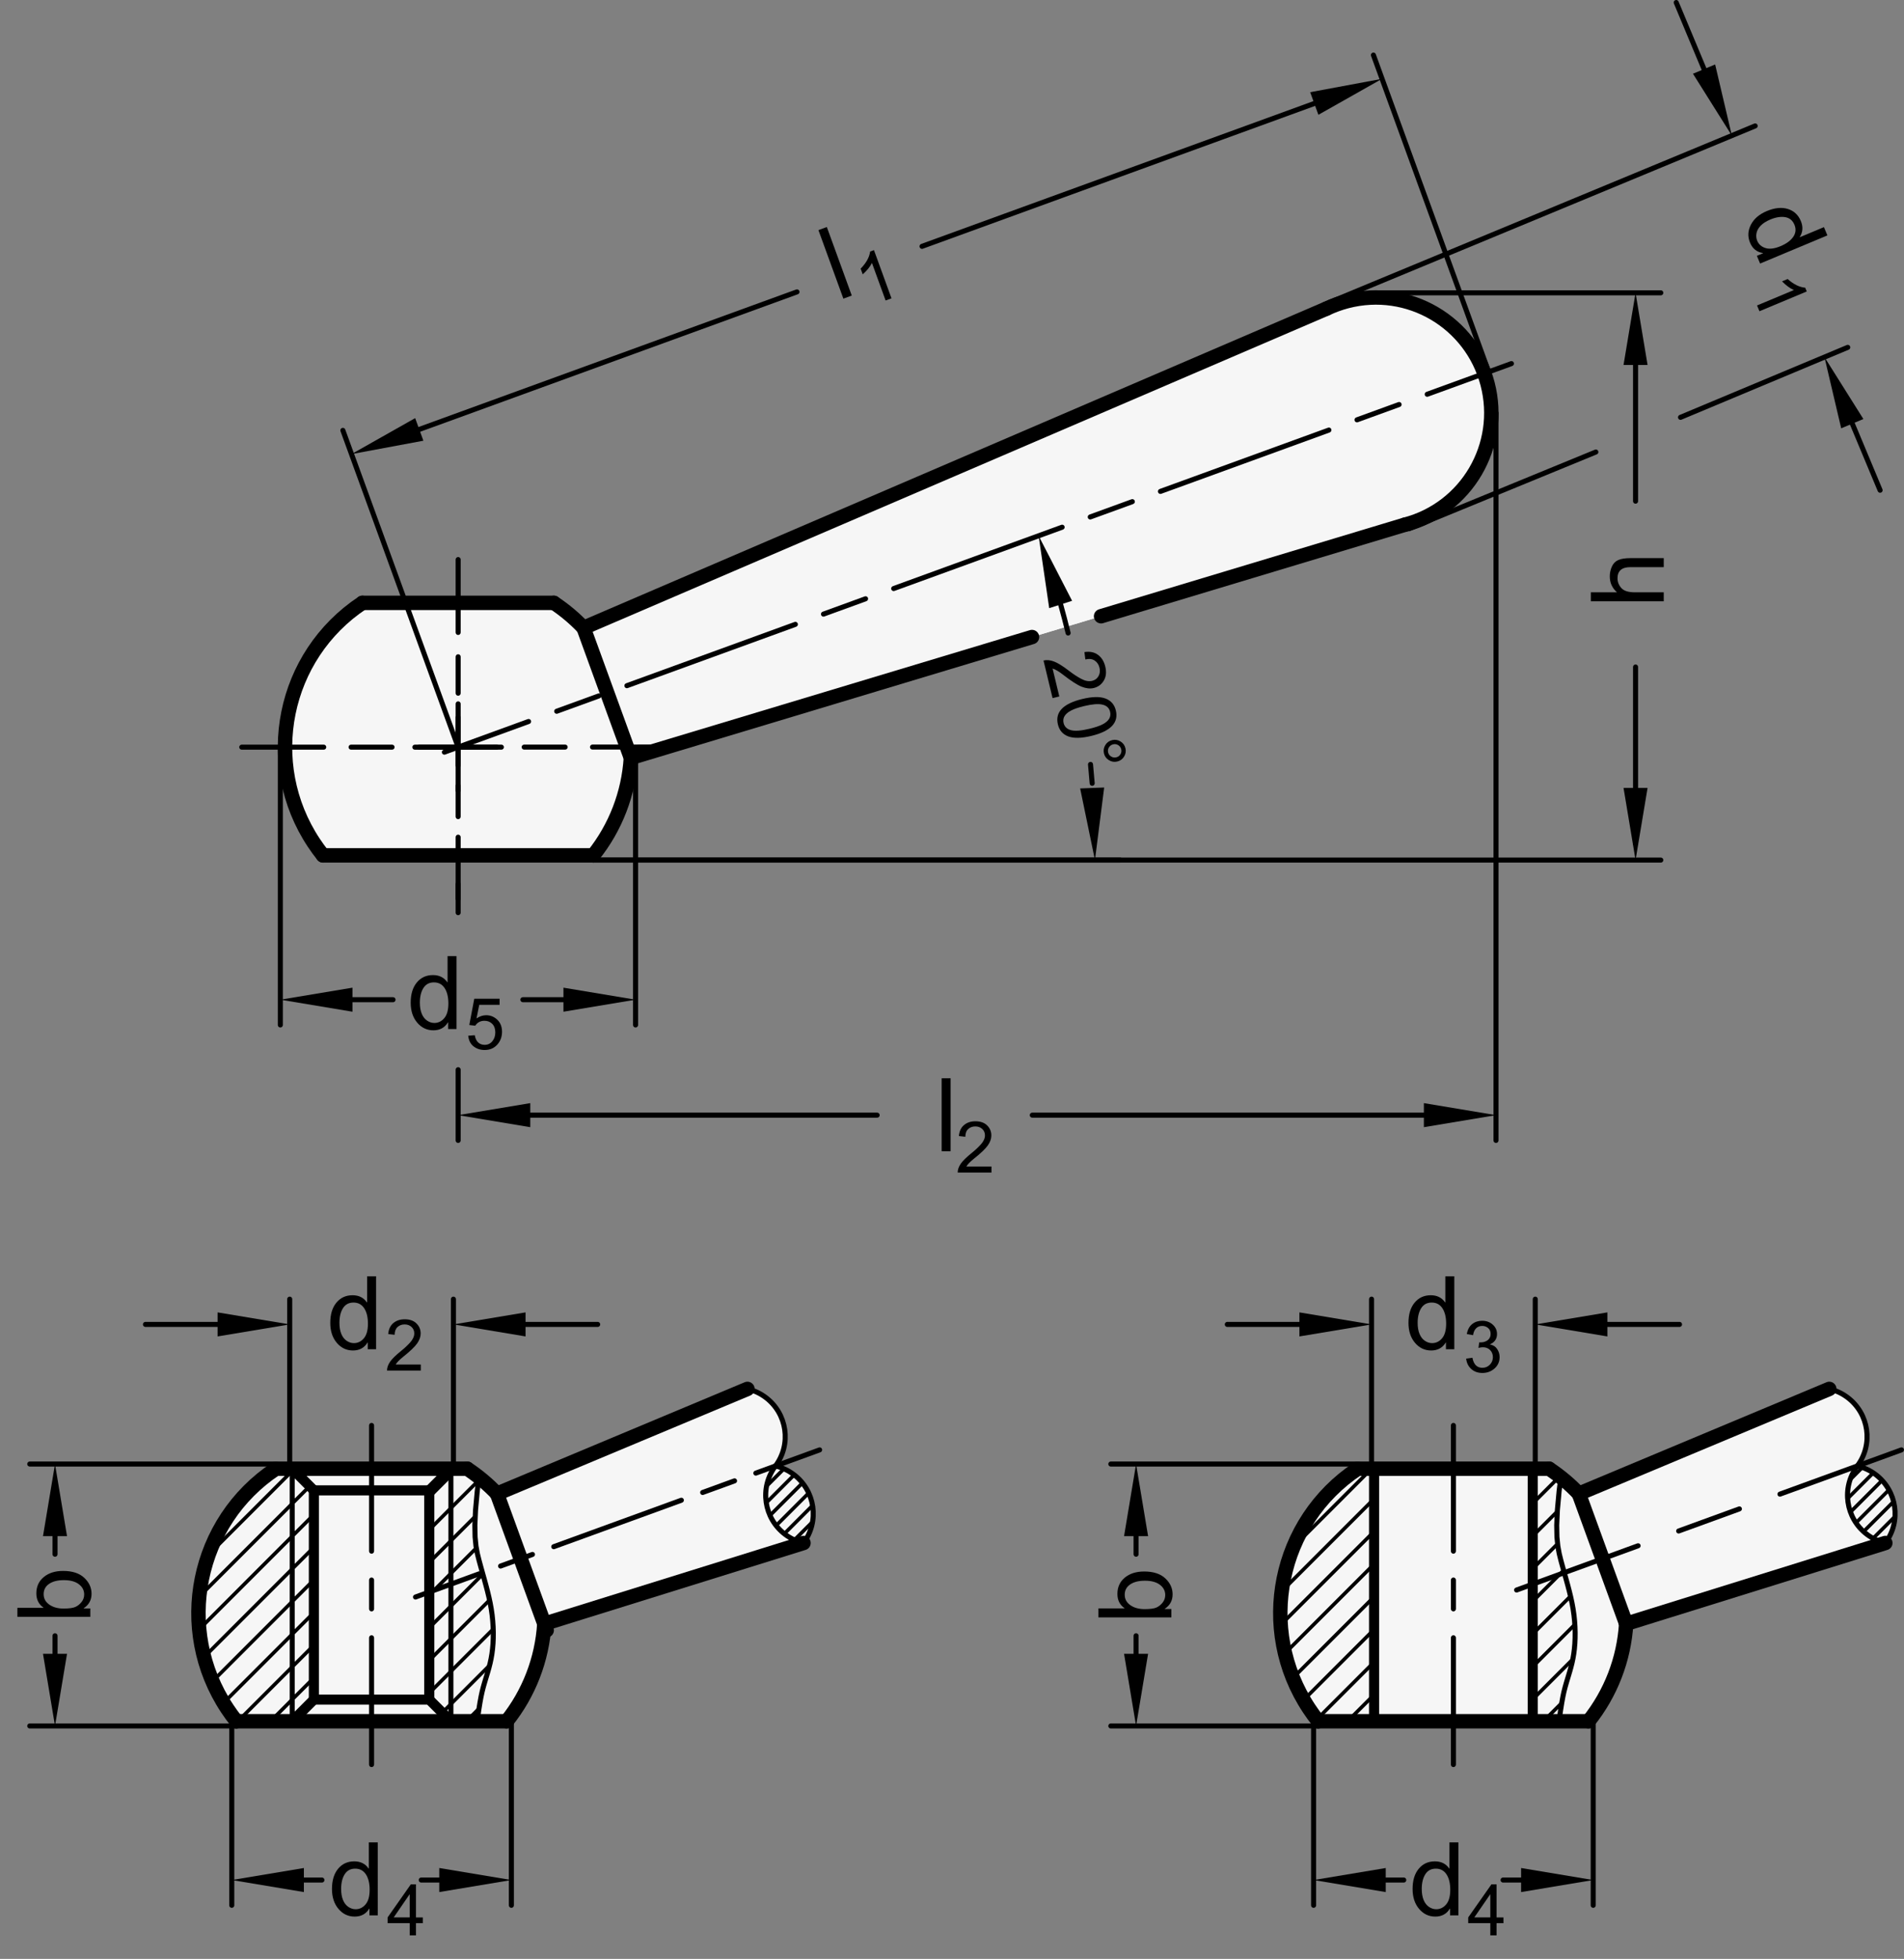 <?xml version="1.0" encoding="utf-8"?>
<!-- Generator: Adobe Illustrator 19.1.0, SVG Export Plug-In . SVG Version: 6.00 Build 0)  -->
<svg version="1.1" xmlns="http://www.w3.org/2000/svg" xmlns:xlink="http://www.w3.org/1999/xlink" x="0px" y="0px"
	 viewBox="0 0 187.083 192.387" enable-background="new 0 0 187.083 192.387" xml:space="preserve">
<rect x="0" y="0" width="187.083" height="192.387" fill="#808080" stroke="none"/>
<g id="MD_x5F_3_x5F_FUELLUNG_x5F_WS">
	<g id="POLYLINE_6_">
		<path fill="#FFFFFF" d="M61.989,74.434l76.064-22.906c6.06-1.579,9.692-7.771,8.113-13.831s-7.771-9.692-13.831-8.113
			c-0.689,0.18-1.36,0.424-2.004,0.729L57.339,61.66c-0.88-0.925-1.86-1.748-2.924-2.454H35.612
			c-7.828,5.192-9.964,15.747-4.772,23.575c0.28,0.423,0.579,0.833,0.896,1.228H58.29C60.48,81.274,61.772,77.931,61.989,74.434z"/>
	</g>
	<g id="POLYLINE_7_">
		<path fill="#FFFFFF" d="M45.911,144.245c1.064,0.706,2.045,1.529,2.924,2.454l24.605-10.292c0.647,0.151,1.255,0.435,1.786,0.833
			c2.127,1.592,2.56,4.607,0.968,6.734c0.647,0.151,1.255,0.435,1.786,0.833c2.127,1.592,2.56,4.607,0.968,6.734l-25.464,7.932
			c-0.217,3.496-1.509,6.84-3.698,9.575H23.233c-0.317-0.396-0.616-0.806-0.896-1.228c-5.192-7.828-3.056-18.382,4.772-23.575
			H45.911z"/>
	</g>
	<g id="POLYLINE_8_">
		<path fill="#FFFFFF" d="M155.134,146.699l24.605-10.292c0.647,0.151,1.255,0.435,1.786,0.833c2.127,1.592,2.56,4.607,0.968,6.734
			c0.647,0.151,1.255,0.435,1.786,0.833c2.127,1.592,2.56,4.607,0.968,6.734l-25.464,7.932c-0.217,3.496-1.509,6.84-3.698,9.575
			h-26.554c-0.317-0.396-0.616-0.806-0.896-1.228c-5.192-7.828-3.056-18.382,4.772-23.575h18.803
			C153.274,144.951,154.255,145.774,155.134,146.699z"/>
	</g>
</g>
<g id="MD_x5F_3_x5F_FUELLUNG_x5F_GR">
	<g id="POLYLINE_2_">
		<path fill="#F6F6F6" d="M155.134,146.699l24.605-10.292c0.647,0.151,1.255,0.435,1.786,0.833c2.127,1.592,2.56,4.607,0.968,6.734
			c0.647,0.151,1.255,0.435,1.786,0.833c2.127,1.592,2.56,4.607,0.968,6.734l-25.464,7.932c-0.217,3.496-1.509,6.84-3.698,9.575
			h-26.554c-0.317-0.396-0.616-0.806-0.896-1.228c-5.192-7.828-3.056-18.382,4.772-23.575h18.803
			C153.274,144.951,154.255,145.774,155.134,146.699z"/>
	</g>
	<g id="POLYLINE_3_">
		<path fill="#F6F6F6" d="M45.911,144.245c1.064,0.706,2.045,1.529,2.924,2.454l24.605-10.292c0.647,0.151,1.255,0.435,1.786,0.833
			c2.127,1.592,2.56,4.607,0.968,6.734c0.647,0.151,1.255,0.435,1.786,0.833c2.127,1.592,2.56,4.607,0.968,6.734l-25.464,7.932
			c-0.217,3.496-1.509,6.84-3.698,9.575H23.233c-0.317-0.396-0.616-0.806-0.896-1.228c-5.192-7.828-3.056-18.382,4.772-23.575
			H45.911z"/>
	</g>
	<g id="POLYLINE_5_">
		<path fill="#F6F6F6" d="M61.989,74.434l76.064-22.906c6.06-1.579,9.692-7.771,8.113-13.831s-7.771-9.692-13.831-8.113
			c-0.689,0.18-1.36,0.424-2.004,0.729L57.339,61.66c-0.88-0.925-1.86-1.748-2.924-2.454H35.612
			c-7.828,5.192-9.964,15.747-4.772,23.575c0.28,0.423,0.579,0.833,0.896,1.228H58.29C60.48,81.274,61.772,77.931,61.989,74.434z"/>
	</g>
</g>
<g id="MD_x5F_2_x5F_MITTELLINIE">
	<g id="LINE">
		<path d="M43.663,74.119c-0.101,0-0.196-0.063-0.233-0.163c-0.047-0.129,0.02-0.271,0.148-0.318l8.277-3.013
			c0.129-0.048,0.271,0.019,0.318,0.148c0.047,0.129-0.02,0.271-0.148,0.318l-8.277,3.013
			C43.719,74.114,43.691,74.119,43.663,74.119z M54.699,70.102c-0.101,0-0.196-0.063-0.233-0.163
			c-0.047-0.129,0.02-0.271,0.148-0.318l4.139-1.506c0.129-0.047,0.271,0.019,0.318,0.148c0.047,0.129-0.02,0.271-0.148,0.318
			l-4.139,1.506C54.756,70.097,54.728,70.102,54.699,70.102z M61.597,67.591c-0.101,0-0.196-0.063-0.233-0.163
			c-0.047-0.129,0.02-0.271,0.148-0.318l16.555-6.025c0.128-0.047,0.271,0.019,0.318,0.148s-0.02,0.271-0.148,0.318l-16.555,6.025
			C61.654,67.586,61.625,67.591,61.597,67.591z M80.912,60.561c-0.101,0-0.196-0.063-0.233-0.163
			c-0.047-0.129,0.02-0.271,0.148-0.318l4.139-1.506c0.128-0.048,0.271,0.019,0.318,0.148s-0.02,0.271-0.148,0.318l-4.139,1.506
			C80.968,60.556,80.94,60.561,80.912,60.561z M87.81,58.051c-0.101,0-0.196-0.063-0.233-0.163c-0.047-0.129,0.02-0.271,0.148-0.318
			l16.555-6.026c0.13-0.046,0.271,0.02,0.318,0.148c0.047,0.129-0.02,0.271-0.148,0.318l-16.555,6.026
			C87.866,58.046,87.838,58.051,87.81,58.051z M107.124,51.021c-0.102,0-0.196-0.063-0.233-0.163
			c-0.047-0.129,0.02-0.271,0.148-0.318l4.139-1.506c0.129-0.046,0.271,0.019,0.318,0.148c0.047,0.129-0.02,0.271-0.148,0.318
			l-4.139,1.506C107.181,51.016,107.152,51.021,107.124,51.021z M114.021,48.51c-0.102,0-0.196-0.063-0.233-0.163
			c-0.047-0.129,0.02-0.271,0.148-0.318l16.556-6.025c0.129-0.048,0.271,0.02,0.318,0.148c0.047,0.129-0.02,0.271-0.148,0.318
			l-16.556,6.025C114.078,48.506,114.05,48.51,114.021,48.51z M133.336,41.481c-0.102,0-0.196-0.063-0.233-0.163
			c-0.047-0.129,0.02-0.271,0.148-0.318l4.139-1.506c0.131-0.047,0.271,0.02,0.318,0.148c0.047,0.129-0.02,0.271-0.148,0.318
			l-4.139,1.506C133.393,41.476,133.364,41.481,133.336,41.481z M140.233,38.97c-0.102,0-0.196-0.063-0.233-0.163
			c-0.047-0.129,0.02-0.271,0.148-0.318l8.279-3.013c0.131-0.047,0.271,0.02,0.318,0.148c0.047,0.129-0.02,0.271-0.148,0.318
			l-8.279,3.013C140.29,38.965,140.262,38.97,140.233,38.97z"/>
	</g>
	<g id="LINE_1_">
		<path d="M40.826,157.095c-0.101,0-0.196-0.063-0.233-0.163c-0.047-0.129,0.02-0.271,0.148-0.318l6.27-2.282
			c0.129-0.046,0.271,0.02,0.318,0.148s-0.02,0.271-0.148,0.318l-6.27,2.282C40.883,157.091,40.854,157.095,40.826,157.095z
			 M49.186,154.052c-0.101,0-0.196-0.063-0.233-0.163c-0.047-0.129,0.02-0.271,0.148-0.318l3.135-1.141
			c0.127-0.045,0.271,0.02,0.318,0.148s-0.02,0.271-0.148,0.318l-3.135,1.141C49.243,154.048,49.214,154.052,49.186,154.052z
			 M54.411,152.151c-0.101,0-0.196-0.063-0.233-0.163c-0.047-0.129,0.02-0.271,0.148-0.318l12.54-4.564
			c0.128-0.045,0.271,0.02,0.318,0.148c0.047,0.129-0.02,0.271-0.148,0.318l-12.54,4.564
			C54.467,152.146,54.439,152.151,54.411,152.151z M69.041,146.826c-0.101,0-0.196-0.063-0.233-0.163
			c-0.047-0.129,0.02-0.271,0.148-0.318l3.135-1.141c0.128-0.047,0.271,0.019,0.318,0.148c0.047,0.129-0.02,0.271-0.148,0.318
			l-3.135,1.141C69.097,146.821,69.069,146.826,69.041,146.826z M74.265,144.925c-0.101,0-0.196-0.063-0.233-0.163
			c-0.047-0.129,0.02-0.271,0.148-0.318l6.271-2.282c0.129-0.047,0.271,0.019,0.318,0.148c0.047,0.129-0.02,0.271-0.148,0.318
			l-6.271,2.282C74.322,144.92,74.293,144.925,74.265,144.925z"/>
	</g>
	<g id="LINE_6_">
		<path d="M149.017,156.407c-0.102,0-0.196-0.063-0.233-0.163c-0.047-0.129,0.02-0.271,0.148-0.318l11.942-4.347
			c0.131-0.044,0.271,0.02,0.318,0.148c0.047,0.129-0.02,0.271-0.148,0.318l-11.942,4.347
			C149.073,156.402,149.045,156.407,149.017,156.407z M164.94,150.611c-0.102,0-0.196-0.063-0.233-0.163
			c-0.047-0.129,0.02-0.271,0.148-0.318l5.971-2.173c0.13-0.045,0.271,0.021,0.318,0.148c0.047,0.129-0.02,0.271-0.148,0.318
			l-5.971,2.173C164.997,150.606,164.969,150.611,164.94,150.611z M174.893,146.989c-0.102,0-0.196-0.063-0.233-0.163
			c-0.047-0.129,0.02-0.271,0.148-0.318l11.942-4.347c0.131-0.045,0.271,0.02,0.318,0.148c0.047,0.129-0.02,0.271-0.148,0.318
			l-11.942,4.347C174.949,146.984,174.921,146.989,174.893,146.989z"/>
	</g>
	<g id="LINE_141_">
		<path d="M45.017,77.878c-0.137,0-0.248-0.111-0.248-0.248v-7.161c0-0.137,0.111-0.248,0.248-0.248s0.248,0.111,0.248,0.248v7.161
			C45.265,77.767,45.154,77.878,45.017,77.878z M45.017,68.33c-0.137,0-0.248-0.111-0.248-0.248v-3.58
			c0-0.137,0.111-0.248,0.248-0.248s0.248,0.111,0.248,0.248v3.58C45.265,68.219,45.154,68.33,45.017,68.33z M45.017,62.363
			c-0.137,0-0.248-0.111-0.248-0.248v-7.161c0-0.137,0.111-0.248,0.248-0.248s0.248,0.111,0.248,0.248v7.161
			C45.265,62.252,45.154,62.363,45.017,62.363z"/>
	</g>
	<g id="LINE_142_">
		<path d="M45.017,88.509c-0.137,0-0.248-0.111-0.248-0.248v-6.043c0-0.137,0.111-0.248,0.248-0.248s0.248,0.111,0.248,0.248v6.043
			C45.265,88.398,45.154,88.509,45.017,88.509z M45.017,80.452c-0.137,0-0.248-0.111-0.248-0.248v-3.021
			c0-0.137,0.111-0.248,0.248-0.248s0.248,0.111,0.248,0.248v3.021C45.265,80.341,45.154,80.452,45.017,80.452z M45.017,75.416
			c-0.137,0-0.248-0.111-0.248-0.248v-6.042c0-0.137,0.111-0.248,0.248-0.248s0.248,0.111,0.248,0.248v6.042
			C45.265,75.305,45.154,75.416,45.017,75.416z"/>
	</g>
	<g id="LINE_143_">
		<path d="M49.266,73.627h-8.057c-0.137,0-0.248-0.111-0.248-0.248s0.111-0.248,0.248-0.248h8.057c0.137,0,0.248,0.111,0.248,0.248
			S49.403,73.627,49.266,73.627z M38.524,73.627h-4.028c-0.137,0-0.248-0.111-0.248-0.248s0.111-0.248,0.248-0.248h4.028
			c0.137,0,0.248,0.111,0.248,0.248S38.661,73.627,38.524,73.627z M31.81,73.627h-8.056c-0.137,0-0.248-0.111-0.248-0.248
			s0.111-0.248,0.248-0.248h8.056c0.137,0,0.248,0.111,0.248,0.248S31.947,73.627,31.81,73.627z"/>
	</g>
	<g id="LINE_144_">
		<path d="M40.762,73.63c-0.137,0-0.248-0.111-0.248-0.248c0-0.137,0.111-0.248,0.248-0.248l8.057-0.005l0,0
			c0.137,0,0.248,0.111,0.248,0.248c0,0.137-0.111,0.248-0.248,0.248L40.762,73.63L40.762,73.63z M51.503,73.623
			c-0.137,0-0.248-0.111-0.248-0.248c0-0.137,0.111-0.248,0.248-0.248l4.028-0.002l0,0c0.137,0,0.248,0.111,0.248,0.248
			c0,0.137-0.111,0.248-0.248,0.248L51.503,73.623L51.503,73.623z M58.217,73.618c-0.137,0-0.248-0.111-0.248-0.248
			c0-0.137,0.111-0.248,0.248-0.248l8.056-0.005l0,0c0.137,0,0.248,0.111,0.248,0.248c0,0.137-0.111,0.248-0.248,0.248
			L58.217,73.618L58.217,73.618z"/>
	</g>
	<g id="LINE_145_">
		<path d="M36.51,152.591c-0.137,0-0.248-0.111-0.248-0.248v-12.35c0-0.137,0.111-0.248,0.248-0.248s0.248,0.111,0.248,0.248v12.35
			C36.758,152.479,36.647,152.591,36.51,152.591z"/>
	</g>
	<g id="LINE_146_">
		<path d="M36.51,158.26c-0.137,0-0.248-0.111-0.248-0.248v-2.835c0-0.137,0.111-0.248,0.248-0.248s0.248,0.111,0.248,0.248v2.835
			C36.758,158.149,36.647,158.26,36.51,158.26z"/>
	</g>
	<g id="LINE_147_">
		<path d="M36.51,173.549c-0.137,0-0.248-0.111-0.248-0.248v-12.454c0-0.137,0.111-0.248,0.248-0.248s0.248,0.111,0.248,0.248V173.3
			C36.758,173.437,36.647,173.549,36.51,173.549z"/>
	</g>
	<g id="LINE_148_">
		<path d="M142.809,173.549c-0.137,0-0.248-0.111-0.248-0.248v-12.454c0-0.137,0.111-0.248,0.248-0.248s0.248,0.111,0.248,0.248
			V173.3C143.057,173.437,142.945,173.549,142.809,173.549z"/>
	</g>
	<g id="LINE_149_">
		<path d="M142.809,158.26c-0.137,0-0.248-0.111-0.248-0.248v-2.835c0-0.137,0.111-0.248,0.248-0.248s0.248,0.111,0.248,0.248v2.835
			C143.057,158.149,142.945,158.26,142.809,158.26z"/>
	</g>
	<g id="LINE_150_">
		<path d="M142.809,152.591c-0.137,0-0.248-0.111-0.248-0.248v-12.35c0-0.137,0.111-0.248,0.248-0.248s0.248,0.111,0.248,0.248
			v12.35C143.057,152.479,142.945,152.591,142.809,152.591z"/>
	</g>
</g>
<g id="MD_x5F_1_x5F_035">
	<g id="ARC">
		
			<path fill="none" stroke="#000000" stroke-width="0.496" stroke-linecap="round" stroke-linejoin="round" stroke-miterlimit="10" d="
			M76.195,143.974c-1.592,2.127-1.159,5.142,0.968,6.734c0.532,0.398,1.14,0.682,1.786,0.833"/>
	</g>
	<g id="LINE_2_">
		
			<line fill="none" stroke="#000000" stroke-width="0.496" stroke-linecap="round" stroke-linejoin="round" stroke-miterlimit="10" x1="44.305" y1="144.245" x2="44.305" y2="169.048"/>
	</g>
	<g id="LINE_3_">
		
			<line fill="none" stroke="#000000" stroke-width="0.496" stroke-linecap="round" stroke-linejoin="round" stroke-miterlimit="10" x1="28.714" y1="144.245" x2="28.714" y2="169.048"/>
	</g>
	<g id="POLYLINE">
		
			<polyline fill="none" stroke="#000000" stroke-width="0.496" stroke-linecap="round" stroke-linejoin="round" stroke-miterlimit="10" points="
			47.066,145.083 46.895,146.44 46.725,148.321 46.66,149.796 46.682,150.945 46.77,151.847 46.905,152.581 47.065,153.226 
			47.234,153.848 47.405,154.461 47.575,155.067 47.739,155.666 47.895,156.261 48.038,156.852 48.165,157.441 48.271,158.028 
			48.355,158.614 48.415,159.197 48.453,159.773 48.47,160.339 48.465,160.891 48.441,161.425 48.397,161.938 48.335,162.428 
			48.255,162.891 48.161,163.33 48.055,163.751 47.942,164.157 47.824,164.553 47.705,164.944 47.589,165.334 47.478,165.728 
			47.374,166.138 47.271,166.613 47.161,167.21 47.037,167.986 46.891,168.998 46.884,169.048 		"/>
	</g>
	<g id="POLYLINE_1_">
		
			<polyline fill="none" stroke="#000000" stroke-width="0.496" stroke-linecap="round" stroke-linejoin="round" stroke-miterlimit="10" points="
			153.365,145.083 153.195,146.44 153.024,148.321 152.959,149.796 152.981,150.945 153.07,151.847 153.204,152.581 
			153.364,153.226 153.533,153.848 153.704,154.461 153.874,155.067 154.039,155.666 154.194,156.261 154.337,156.852 
			154.464,157.441 154.57,158.028 154.654,158.614 154.714,159.197 154.752,159.773 154.769,160.339 154.764,160.891 
			154.74,161.425 154.696,161.938 154.634,162.428 154.554,162.891 154.46,163.33 154.354,163.751 154.241,164.157 154.123,164.553 
			154.004,164.944 153.888,165.334 153.777,165.728 153.673,166.138 153.57,166.613 153.46,167.21 153.336,167.986 153.19,168.998 
			153.183,169.048 		"/>
	</g>
	<g id="ARC_1_">
		
			<path fill="none" stroke="#000000" stroke-width="0.496" stroke-linecap="round" stroke-linejoin="round" stroke-miterlimit="10" d="
			M182.494,143.974c-1.592,2.127-1.159,5.142,0.968,6.734c0.532,0.398,1.14,0.682,1.786,0.833"/>
	</g>
	<g id="ARC_7_">
		
			<path fill="none" stroke="#000000" stroke-width="0.496" stroke-linecap="round" stroke-linejoin="round" stroke-miterlimit="10" d="
			M185.248,151.541c1.592-2.127,1.159-5.142-0.968-6.734c-0.532-0.398-1.14-0.682-1.786-0.833"/>
	</g>
	<g id="ARC_8_">
		
			<path fill="none" stroke="#000000" stroke-width="0.496" stroke-linecap="round" stroke-linejoin="round" stroke-miterlimit="10" d="
			M182.494,143.974c1.592-2.127,1.159-5.142-0.968-6.734c-0.532-0.398-1.14-0.682-1.786-0.833"/>
	</g>
	<g id="ARC_9_">
		
			<path fill="none" stroke="#000000" stroke-width="0.496" stroke-linecap="round" stroke-linejoin="round" stroke-miterlimit="10" d="
			M76.195,143.974c1.592-2.127,1.159-5.142-0.968-6.734c-0.532-0.398-1.14-0.682-1.786-0.833"/>
	</g>
	<g id="ARC_10_">
		
			<path fill="none" stroke="#000000" stroke-width="0.496" stroke-linecap="round" stroke-linejoin="round" stroke-miterlimit="10" d="
			M78.949,151.541c1.592-2.127,1.159-5.142-0.968-6.734c-0.532-0.398-1.14-0.682-1.786-0.833"/>
	</g>
</g>
<g id="MD_x5F_1_x5F_070">
	<g id="LINE_4_">
		
			<line fill="none" stroke="#000000" stroke-width="0.992" stroke-linecap="round" stroke-linejoin="round" stroke-miterlimit="10" x1="135.014" y1="144.245" x2="135.014" y2="169.048"/>
	</g>
	<g id="LINE_5_">
		
			<line fill="none" stroke="#000000" stroke-width="0.992" stroke-linecap="round" stroke-linejoin="round" stroke-miterlimit="10" x1="150.604" y1="144.245" x2="150.604" y2="169.048"/>
	</g>
	<g id="LINE_7_">
		
			<line fill="none" stroke="#000000" stroke-width="0.992" stroke-linecap="round" stroke-linejoin="round" stroke-miterlimit="10" x1="30.84" y1="146.371" x2="30.84" y2="166.922"/>
	</g>
	<g id="LINE_8_">
		
			<line fill="none" stroke="#000000" stroke-width="0.992" stroke-linecap="round" stroke-linejoin="round" stroke-miterlimit="10" x1="42.179" y1="146.371" x2="42.179" y2="166.922"/>
	</g>
	<g id="LINE_9_">
		
			<line fill="none" stroke="#000000" stroke-width="0.992" stroke-linecap="round" stroke-linejoin="round" stroke-miterlimit="10" x1="28.714" y1="169.048" x2="30.84" y2="166.922"/>
	</g>
	<g id="LINE_10_">
		
			<line fill="none" stroke="#000000" stroke-width="0.992" stroke-linecap="round" stroke-linejoin="round" stroke-miterlimit="10" x1="28.714" y1="144.245" x2="30.84" y2="146.371"/>
	</g>
	<g id="LINE_11_">
		
			<line fill="none" stroke="#000000" stroke-width="0.992" stroke-linecap="round" stroke-linejoin="round" stroke-miterlimit="10" x1="30.84" y1="166.922" x2="42.179" y2="166.922"/>
	</g>
	<g id="LINE_12_">
		
			<line fill="none" stroke="#000000" stroke-width="0.992" stroke-linecap="round" stroke-linejoin="round" stroke-miterlimit="10" x1="42.179" y1="166.922" x2="44.305" y2="169.048"/>
	</g>
	<g id="LINE_13_">
		
			<line fill="none" stroke="#000000" stroke-width="0.992" stroke-linecap="round" stroke-linejoin="round" stroke-miterlimit="10" x1="42.179" y1="146.371" x2="44.305" y2="144.245"/>
	</g>
	<g id="LINE_14_">
		
			<line fill="none" stroke="#000000" stroke-width="0.992" stroke-linecap="round" stroke-linejoin="round" stroke-miterlimit="10" x1="30.84" y1="146.371" x2="42.179" y2="146.371"/>
	</g>
</g>
<g id="MD_x5F_2_x5F_SCHRAFFUR">
	<g id="LINE_15_">
		
			<line fill="none" stroke="#000000" stroke-width="0.354" stroke-linecap="round" stroke-linejoin="round" stroke-miterlimit="10" x1="45.82" y1="169.048" x2="47.067" y2="167.801"/>
	</g>
	<g id="LINE_16_">
		
			<line fill="none" stroke="#000000" stroke-width="0.354" stroke-linecap="round" stroke-linejoin="round" stroke-miterlimit="10" x1="43.459" y1="168.202" x2="44.305" y2="167.356"/>
	</g>
	<g id="LINE_17_">
		
			<line fill="none" stroke="#000000" stroke-width="0.354" stroke-linecap="round" stroke-linejoin="round" stroke-miterlimit="10" x1="44.305" y1="167.356" x2="48.104" y2="163.557"/>
	</g>
	<g id="LINE_18_">
		
			<line fill="none" stroke="#000000" stroke-width="0.354" stroke-linecap="round" stroke-linejoin="round" stroke-miterlimit="10" x1="42.179" y1="166.275" x2="44.305" y2="164.149"/>
	</g>
	<g id="LINE_19_">
		
			<line fill="none" stroke="#000000" stroke-width="0.354" stroke-linecap="round" stroke-linejoin="round" stroke-miterlimit="10" x1="44.305" y1="164.149" x2="48.46" y2="159.994"/>
	</g>
	<g id="LINE_20_">
		
			<line fill="none" stroke="#000000" stroke-width="0.354" stroke-linecap="round" stroke-linejoin="round" stroke-miterlimit="10" x1="42.179" y1="163.068" x2="44.305" y2="160.942"/>
	</g>
	<g id="LINE_21_">
		
			<line fill="none" stroke="#000000" stroke-width="0.354" stroke-linecap="round" stroke-linejoin="round" stroke-miterlimit="10" x1="44.305" y1="160.942" x2="48.101" y2="157.146"/>
	</g>
	<g id="LINE_22_">
		
			<line fill="none" stroke="#000000" stroke-width="0.354" stroke-linecap="round" stroke-linejoin="round" stroke-miterlimit="10" x1="42.179" y1="159.861" x2="44.305" y2="157.735"/>
	</g>
	<g id="LINE_23_">
		
			<line fill="none" stroke="#000000" stroke-width="0.354" stroke-linecap="round" stroke-linejoin="round" stroke-miterlimit="10" x1="44.305" y1="157.735" x2="47.443" y2="154.597"/>
	</g>
	<g id="LINE_24_">
		
			<line fill="none" stroke="#000000" stroke-width="0.354" stroke-linecap="round" stroke-linejoin="round" stroke-miterlimit="10" x1="42.179" y1="156.654" x2="44.305" y2="154.528"/>
	</g>
	<g id="LINE_25_">
		
			<line fill="none" stroke="#000000" stroke-width="0.354" stroke-linecap="round" stroke-linejoin="round" stroke-miterlimit="10" x1="44.305" y1="154.528" x2="46.804" y2="152.029"/>
	</g>
	<g id="LINE_26_">
		
			<line fill="none" stroke="#000000" stroke-width="0.354" stroke-linecap="round" stroke-linejoin="round" stroke-miterlimit="10" x1="26.577" y1="169.048" x2="28.714" y2="166.911"/>
	</g>
	<g id="LINE_27_">
		
			<line fill="none" stroke="#000000" stroke-width="0.354" stroke-linecap="round" stroke-linejoin="round" stroke-miterlimit="10" x1="44.305" y1="151.321" x2="46.698" y2="148.928"/>
	</g>
	<g id="LINE_28_">
		
			<line fill="none" stroke="#000000" stroke-width="0.354" stroke-linecap="round" stroke-linejoin="round" stroke-miterlimit="10" x1="28.714" y1="166.911" x2="30.84" y2="164.785"/>
	</g>
	<g id="LINE_29_">
		
			<line fill="none" stroke="#000000" stroke-width="0.354" stroke-linecap="round" stroke-linejoin="round" stroke-miterlimit="10" x1="42.179" y1="153.447" x2="44.305" y2="151.321"/>
	</g>
	<g id="LINE_30_">
		
			<line fill="none" stroke="#000000" stroke-width="0.354" stroke-linecap="round" stroke-linejoin="round" stroke-miterlimit="10" x1="23.37" y1="169.048" x2="28.714" y2="163.704"/>
	</g>
	<g id="LINE_31_">
		
			<line fill="none" stroke="#000000" stroke-width="0.354" stroke-linecap="round" stroke-linejoin="round" stroke-miterlimit="10" x1="44.305" y1="148.114" x2="47.027" y2="145.392"/>
	</g>
	<g id="LINE_32_">
		
			<line fill="none" stroke="#000000" stroke-width="0.354" stroke-linecap="round" stroke-linejoin="round" stroke-miterlimit="10" x1="28.714" y1="163.704" x2="30.84" y2="161.578"/>
	</g>
	<g id="LINE_33_">
		
			<line fill="none" stroke="#000000" stroke-width="0.354" stroke-linecap="round" stroke-linejoin="round" stroke-miterlimit="10" x1="42.179" y1="150.24" x2="44.305" y2="148.114"/>
	</g>
	<g id="LINE_34_">
		
			<line fill="none" stroke="#000000" stroke-width="0.354" stroke-linecap="round" stroke-linejoin="round" stroke-miterlimit="10" x1="21.97" y1="167.242" x2="28.714" y2="160.497"/>
	</g>
	<g id="LINE_35_">
		
			<line fill="none" stroke="#000000" stroke-width="0.354" stroke-linecap="round" stroke-linejoin="round" stroke-miterlimit="10" x1="44.305" y1="144.907" x2="44.966" y2="144.245"/>
	</g>
	<g id="LINE_36_">
		
			<line fill="none" stroke="#000000" stroke-width="0.354" stroke-linecap="round" stroke-linejoin="round" stroke-miterlimit="10" x1="28.714" y1="160.497" x2="30.84" y2="158.371"/>
	</g>
	<g id="LINE_37_">
		
			<line fill="none" stroke="#000000" stroke-width="0.354" stroke-linecap="round" stroke-linejoin="round" stroke-miterlimit="10" x1="42.179" y1="147.033" x2="44.305" y2="144.907"/>
	</g>
	<g id="LINE_38_">
		
			<line fill="none" stroke="#000000" stroke-width="0.354" stroke-linecap="round" stroke-linejoin="round" stroke-miterlimit="10" x1="20.88" y1="165.125" x2="28.714" y2="157.29"/>
	</g>
	<g id="LINE_39_">
		
			<line fill="none" stroke="#000000" stroke-width="0.354" stroke-linecap="round" stroke-linejoin="round" stroke-miterlimit="10" x1="28.714" y1="157.29" x2="30.84" y2="155.164"/>
	</g>
	<g id="LINE_40_">
		
			<line fill="none" stroke="#000000" stroke-width="0.354" stroke-linecap="round" stroke-linejoin="round" stroke-miterlimit="10" x1="20.06" y1="162.738" x2="28.714" y2="154.083"/>
	</g>
	<g id="LINE_41_">
		
			<line fill="none" stroke="#000000" stroke-width="0.354" stroke-linecap="round" stroke-linejoin="round" stroke-miterlimit="10" x1="28.714" y1="154.083" x2="30.84" y2="151.957"/>
	</g>
	<g id="LINE_42_">
		
			<line fill="none" stroke="#000000" stroke-width="0.354" stroke-linecap="round" stroke-linejoin="round" stroke-miterlimit="10" x1="19.577" y1="160.014" x2="28.714" y2="150.876"/>
	</g>
	<g id="LINE_43_">
		
			<line fill="none" stroke="#000000" stroke-width="0.354" stroke-linecap="round" stroke-linejoin="round" stroke-miterlimit="10" x1="28.714" y1="150.876" x2="30.84" y2="148.75"/>
	</g>
	<g id="LINE_44_">
		
			<line fill="none" stroke="#000000" stroke-width="0.354" stroke-linecap="round" stroke-linejoin="round" stroke-miterlimit="10" x1="19.579" y1="156.805" x2="28.714" y2="147.669"/>
	</g>
	<g id="LINE_45_">
		
			<line fill="none" stroke="#000000" stroke-width="0.354" stroke-linecap="round" stroke-linejoin="round" stroke-miterlimit="10" x1="28.714" y1="147.669" x2="30.426" y2="145.957"/>
	</g>
	<g id="LINE_46_">
		
			<line fill="none" stroke="#000000" stroke-width="0.354" stroke-linecap="round" stroke-linejoin="round" stroke-miterlimit="10" x1="20.501" y1="152.676" x2="28.714" y2="144.462"/>
	</g>
	<g id="LINE_47_">
		
			<line fill="none" stroke="#000000" stroke-width="0.354" stroke-linecap="round" stroke-linejoin="round" stroke-miterlimit="10" x1="28.714" y1="144.462" x2="28.823" y2="144.354"/>
	</g>
	<g id="LINE_48_">
		
			<line fill="none" stroke="#000000" stroke-width="0.354" stroke-linecap="round" stroke-linejoin="round" stroke-miterlimit="10" x1="127.094" y1="151.915" x2="134.763" y2="144.245"/>
	</g>
	<g id="LINE_49_">
		
			<line fill="none" stroke="#000000" stroke-width="0.354" stroke-linecap="round" stroke-linejoin="round" stroke-miterlimit="10" x1="125.936" y1="156.28" x2="135.014" y2="147.202"/>
	</g>
	<g id="LINE_50_">
		
			<line fill="none" stroke="#000000" stroke-width="0.354" stroke-linecap="round" stroke-linejoin="round" stroke-miterlimit="10" x1="125.841" y1="159.582" x2="135.014" y2="150.409"/>
	</g>
	<g id="LINE_51_">
		
			<line fill="none" stroke="#000000" stroke-width="0.354" stroke-linecap="round" stroke-linejoin="round" stroke-miterlimit="10" x1="126.265" y1="162.365" x2="135.014" y2="153.616"/>
	</g>
	<g id="LINE_52_">
		
			<line fill="none" stroke="#000000" stroke-width="0.354" stroke-linecap="round" stroke-linejoin="round" stroke-miterlimit="10" x1="127.042" y1="164.795" x2="135.014" y2="156.823"/>
	</g>
	<g id="LINE_53_">
		
			<line fill="none" stroke="#000000" stroke-width="0.354" stroke-linecap="round" stroke-linejoin="round" stroke-miterlimit="10" x1="128.095" y1="166.949" x2="135.014" y2="160.03"/>
	</g>
	<g id="LINE_54_">
		
			<line fill="none" stroke="#000000" stroke-width="0.354" stroke-linecap="round" stroke-linejoin="round" stroke-miterlimit="10" x1="150.604" y1="144.44" x2="150.799" y2="144.245"/>
	</g>
	<g id="LINE_55_">
		
			<line fill="none" stroke="#000000" stroke-width="0.354" stroke-linecap="round" stroke-linejoin="round" stroke-miterlimit="10" x1="129.387" y1="168.864" x2="135.014" y2="163.237"/>
	</g>
	<g id="LINE_56_">
		
			<line fill="none" stroke="#000000" stroke-width="0.354" stroke-linecap="round" stroke-linejoin="round" stroke-miterlimit="10" x1="150.604" y1="147.647" x2="153.255" y2="144.996"/>
	</g>
	<g id="LINE_57_">
		
			<line fill="none" stroke="#000000" stroke-width="0.354" stroke-linecap="round" stroke-linejoin="round" stroke-miterlimit="10" x1="132.41" y1="169.048" x2="135.014" y2="166.444"/>
	</g>
	<g id="LINE_58_">
		
			<line fill="none" stroke="#000000" stroke-width="0.354" stroke-linecap="round" stroke-linejoin="round" stroke-miterlimit="10" x1="150.604" y1="150.854" x2="153.019" y2="148.439"/>
	</g>
	<g id="LINE_59_">
		
			<line fill="none" stroke="#000000" stroke-width="0.354" stroke-linecap="round" stroke-linejoin="round" stroke-miterlimit="10" x1="150.604" y1="154.061" x2="153.047" y2="151.618"/>
	</g>
	<g id="LINE_60_">
		
			<line fill="none" stroke="#000000" stroke-width="0.354" stroke-linecap="round" stroke-linejoin="round" stroke-miterlimit="10" x1="150.604" y1="157.268" x2="153.64" y2="154.232"/>
	</g>
	<g id="LINE_61_">
		
			<line fill="none" stroke="#000000" stroke-width="0.354" stroke-linecap="round" stroke-linejoin="round" stroke-miterlimit="10" x1="150.604" y1="160.475" x2="154.316" y2="156.763"/>
	</g>
	<g id="LINE_62_">
		
			<line fill="none" stroke="#000000" stroke-width="0.354" stroke-linecap="round" stroke-linejoin="round" stroke-miterlimit="10" x1="150.604" y1="163.682" x2="154.737" y2="159.549"/>
	</g>
	<g id="LINE_63_">
		
			<line fill="none" stroke="#000000" stroke-width="0.354" stroke-linecap="round" stroke-linejoin="round" stroke-miterlimit="10" x1="150.604" y1="166.889" x2="154.541" y2="162.952"/>
	</g>
	<g id="LINE_64_">
		
			<line fill="none" stroke="#000000" stroke-width="0.354" stroke-linecap="round" stroke-linejoin="round" stroke-miterlimit="10" x1="151.652" y1="169.048" x2="153.455" y2="167.245"/>
	</g>
	<g id="LINE_112_">
		
			<line fill="none" stroke="#000000" stroke-width="0.354" stroke-linecap="round" stroke-linejoin="round" stroke-miterlimit="10" x1="78.06" y1="151.239" x2="79.842" y2="149.458"/>
	</g>
	<g id="LINE_113_">
		
			<line fill="none" stroke="#000000" stroke-width="0.354" stroke-linecap="round" stroke-linejoin="round" stroke-miterlimit="10" x1="77.064" y1="150.632" x2="79.841" y2="147.855"/>
	</g>
	<g id="LINE_114_">
		
			<line fill="none" stroke="#000000" stroke-width="0.354" stroke-linecap="round" stroke-linejoin="round" stroke-miterlimit="10" x1="76.263" y1="149.83" x2="79.461" y2="146.632"/>
	</g>
	<g id="LINE_115_">
		
			<line fill="none" stroke="#000000" stroke-width="0.354" stroke-linecap="round" stroke-linejoin="round" stroke-miterlimit="10" x1="75.658" y1="148.831" x2="78.846" y2="145.643"/>
	</g>
	<g id="LINE_116_">
		
			<line fill="none" stroke="#000000" stroke-width="0.354" stroke-linecap="round" stroke-linejoin="round" stroke-miterlimit="10" x1="75.292" y1="147.594" x2="78.036" y2="144.849"/>
	</g>
	<g id="LINE_117_">
		
			<line fill="none" stroke="#000000" stroke-width="0.354" stroke-linecap="round" stroke-linejoin="round" stroke-miterlimit="10" x1="75.319" y1="145.963" x2="77.03" y2="144.252"/>
	</g>
	<g id="LINE_118_">
		
			<line fill="none" stroke="#000000" stroke-width="0.354" stroke-linecap="round" stroke-linejoin="round" stroke-miterlimit="10" x1="181.783" y1="145.331" x2="182.994" y2="144.12"/>
	</g>
	<g id="LINE_119_">
		
			<line fill="none" stroke="#000000" stroke-width="0.354" stroke-linecap="round" stroke-linejoin="round" stroke-miterlimit="10" x1="181.545" y1="147.173" x2="184.064" y2="144.654"/>
	</g>
	<g id="LINE_120_">
		
			<line fill="none" stroke="#000000" stroke-width="0.354" stroke-linecap="round" stroke-linejoin="round" stroke-miterlimit="10" x1="181.823" y1="148.498" x2="184.929" y2="145.392"/>
	</g>
	<g id="LINE_121_">
		
			<line fill="none" stroke="#000000" stroke-width="0.354" stroke-linecap="round" stroke-linejoin="round" stroke-miterlimit="10" x1="182.365" y1="149.56" x2="185.603" y2="146.322"/>
	</g>
	<g id="LINE_122_">
		
			<line fill="none" stroke="#000000" stroke-width="0.354" stroke-linecap="round" stroke-linejoin="round" stroke-miterlimit="10" x1="183.11" y1="150.418" x2="186.059" y2="147.47"/>
	</g>
	<g id="LINE_123_">
		
			<line fill="none" stroke="#000000" stroke-width="0.354" stroke-linecap="round" stroke-linejoin="round" stroke-miterlimit="10" x1="184.048" y1="151.084" x2="186.2" y2="148.932"/>
	</g>
	<g id="LINE_124_">
		
			<line fill="none" stroke="#000000" stroke-width="0.354" stroke-linecap="round" stroke-linejoin="round" stroke-miterlimit="10" x1="185.204" y1="151.531" x2="185.382" y2="151.353"/>
	</g>
</g>
<g id="MD_x5F_2_x5F_BEMASSUNG">
	<g id="LINE_65_">
		
			<line stroke="#000000" stroke-width="0.496" stroke-linecap="round" stroke-linejoin="round" stroke-miterlimit="10" x1="62.449" y1="74.434" x2="62.449" y2="100.663"/>
	</g>
	<g id="LINE_66_">
		
			<line stroke="#000000" stroke-width="0.496" stroke-linecap="round" stroke-linejoin="round" stroke-miterlimit="10" x1="27.545" y1="73.379" x2="27.545" y2="100.663"/>
	</g>
	<g id="LINE_67_">
		
			<line stroke="#000000" stroke-width="0.496" stroke-linecap="round" stroke-linejoin="round" stroke-miterlimit="10" x1="55.363" y1="98.182" x2="51.377" y2="98.182"/>
	</g>
	<g id="LINE_68_">
		
			<line stroke="#000000" stroke-width="0.496" stroke-linecap="round" stroke-linejoin="round" stroke-miterlimit="10" x1="34.632" y1="98.182" x2="38.618" y2="98.182"/>
	</g>
	<g id="SOLID">
		<polygon points="55.363,99.363 62.449,98.182 55.363,97.001 		"/>
	</g>
	<g id="SOLID_1_">
		<polygon points="34.632,99.363 27.545,98.182 34.632,97.001 		"/>
	</g>
	<g id="LINE_69_">
		
			<line stroke="#000000" stroke-width="0.496" stroke-linecap="round" stroke-linejoin="round" stroke-miterlimit="10" x1="45.014" y1="73.379" x2="33.69" y2="42.267"/>
	</g>
	<g id="LINE_70_">
		
			<line stroke="#000000" stroke-width="0.496" stroke-linecap="round" stroke-linejoin="round" stroke-miterlimit="10" x1="146.274" y1="36.522" x2="134.95" y2="5.41"/>
	</g>
	<g id="LINE_71_">
		
			<line stroke="#000000" stroke-width="0.496" stroke-linecap="round" stroke-linejoin="round" stroke-miterlimit="10" x1="41.197" y1="42.174" x2="78.309" y2="28.667"/>
	</g>
	<g id="LINE_72_">
		
			<line stroke="#000000" stroke-width="0.496" stroke-linecap="round" stroke-linejoin="round" stroke-miterlimit="10" x1="129.139" y1="10.165" x2="90.597" y2="24.193"/>
	</g>
	<g id="SOLID_2_">
		<polygon points="40.793,41.064 34.538,44.598 41.601,43.284 		"/>
	</g>
	<g id="SOLID_3_">
		<polygon points="128.735,9.055 135.798,7.741 129.543,11.275 		"/>
	</g>
	<g id="LINE_73_">
		
			<line stroke="#000000" stroke-width="0.496" stroke-linecap="round" stroke-linejoin="round" stroke-miterlimit="10" x1="58.29" y1="84.47" x2="110.068" y2="84.47"/>
	</g>
	<g id="ARC_2_">
		<path stroke="#000000" stroke-width="0.496" stroke-linecap="round" stroke-linejoin="round" stroke-miterlimit="10" d="
			M107.314,76.928c-0.048-0.618-0.102-1.235-0.162-1.852"/>
	</g>
	<g id="SOLID_4_">
		<polygon points="108.494,77.343 107.587,84.47 106.133,77.434 		"/>
	</g>
	<g id="SOLID_5_">
		<polygon points="103.093,59.727 102.052,52.619 105.342,59.006 		"/>
	</g>
	<g id="LINE_74_">
		
			<line stroke="#000000" stroke-width="0.496" stroke-linecap="round" stroke-linejoin="round" stroke-miterlimit="10" x1="45.017" y1="86.844" x2="45.017" y2="89.633"/>
	</g>
	<g id="LINE_75_">
		
			<line stroke="#000000" stroke-width="0.496" stroke-linecap="round" stroke-linejoin="round" stroke-miterlimit="10" x1="146.993" y1="40.556" x2="146.993" y2="112.001"/>
	</g>
	<g id="LINE_76_">
		
			<line stroke="#000000" stroke-width="0.496" stroke-linecap="round" stroke-linejoin="round" stroke-miterlimit="10" x1="52.104" y1="109.521" x2="86.186" y2="109.521"/>
	</g>
	<g id="LINE_77_">
		
			<line stroke="#000000" stroke-width="0.496" stroke-linecap="round" stroke-linejoin="round" stroke-miterlimit="10" x1="139.906" y1="109.521" x2="101.43" y2="109.521"/>
	</g>
	<g id="SOLID_6_">
		<polygon points="52.104,108.34 45.017,109.521 52.104,110.702 		"/>
	</g>
	<g id="SOLID_7_">
		<polygon points="139.906,108.34 146.993,109.521 139.906,110.702 		"/>
	</g>
	<g id="LINE_78_">
		
			<line stroke="#000000" stroke-width="0.496" stroke-linecap="round" stroke-linejoin="round" stroke-miterlimit="10" x1="58.29" y1="84.47" x2="163.186" y2="84.47"/>
	</g>
	<g id="LINE_79_">
		
			<line stroke="#000000" stroke-width="0.496" stroke-linecap="round" stroke-linejoin="round" stroke-miterlimit="10" x1="135.194" y1="28.757" x2="163.186" y2="28.757"/>
	</g>
	<g id="LINE_80_">
		
			<line stroke="#000000" stroke-width="0.496" stroke-linecap="round" stroke-linejoin="round" stroke-miterlimit="10" x1="160.706" y1="82.856" x2="160.706" y2="65.509"/>
	</g>
	<g id="LINE_81_">
		
			<line stroke="#000000" stroke-width="0.496" stroke-linecap="round" stroke-linejoin="round" stroke-miterlimit="10" x1="160.706" y1="35.844" x2="160.706" y2="49.221"/>
	</g>
	<g id="SOLID_8_">
		<polygon points="159.525,77.383 160.706,84.47 161.887,77.383 		"/>
	</g>
	<g id="SOLID_9_">
		<polygon points="159.525,35.844 160.706,28.757 161.887,35.844 		"/>
	</g>
	<g id="LINE_82_">
		
			<line stroke="#000000" stroke-width="0.496" stroke-linecap="round" stroke-linejoin="round" stroke-miterlimit="10" x1="130.389" y1="29.803" x2="172.459" y2="12.367"/>
	</g>
	<g id="LINE_83_">
		
			<line stroke="#000000" stroke-width="0.496" stroke-linecap="round" stroke-linejoin="round" stroke-miterlimit="10" x1="138.443" y1="51.93" x2="156.805" y2="44.393"/>
	</g>
	<g id="LINE_84_">
		
			<line stroke="#000000" stroke-width="0.496" stroke-linecap="round" stroke-linejoin="round" stroke-miterlimit="10" x1="167.437" y1="6.786" x2="164.702" y2="0.248"/>
	</g>
	<g id="LINE_85_">
		
			<line stroke="#000000" stroke-width="0.496" stroke-linecap="round" stroke-linejoin="round" stroke-miterlimit="10" x1="182.002" y1="41.609" x2="184.736" y2="48.147"/>
	</g>
	<g id="SOLID_10_">
		<polygon points="168.526,6.33 170.171,13.324 166.347,7.242 		"/>
	</g>
	<g id="SOLID_11_">
		<polygon points="183.092,41.153 179.267,35.071 180.912,42.065 		"/>
	</g>
	<g id="LINE_86_">
		
			<line stroke="#000000" stroke-width="0.496" stroke-linecap="round" stroke-linejoin="round" stroke-miterlimit="10" x1="134.766" y1="144.245" x2="134.766" y2="127.592"/>
	</g>
	<g id="LINE_87_">
		
			<line stroke="#000000" stroke-width="0.496" stroke-linecap="round" stroke-linejoin="round" stroke-miterlimit="10" x1="150.852" y1="144.245" x2="150.852" y2="127.592"/>
	</g>
	<g id="LINE_88_">
		
			<line stroke="#000000" stroke-width="0.496" stroke-linecap="round" stroke-linejoin="round" stroke-miterlimit="10" x1="127.679" y1="130.072" x2="120.592" y2="130.072"/>
	</g>
	<g id="LINE_89_">
		
			<line stroke="#000000" stroke-width="0.496" stroke-linecap="round" stroke-linejoin="round" stroke-miterlimit="10" x1="157.939" y1="130.072" x2="165.025" y2="130.072"/>
	</g>
	<g id="SOLID_12_">
		<polygon points="127.679,128.891 134.766,130.072 127.679,131.253 		"/>
	</g>
	<g id="SOLID_13_">
		<polygon points="157.939,128.891 150.852,130.072 157.939,131.253 		"/>
	</g>
	<g id="LINE_90_">
		
			<line stroke="#000000" stroke-width="0.496" stroke-linecap="round" stroke-linejoin="round" stroke-miterlimit="10" x1="133.408" y1="143.785" x2="109.148" y2="143.785"/>
	</g>
	<g id="LINE_91_">
		
			<line stroke="#000000" stroke-width="0.496" stroke-linecap="round" stroke-linejoin="round" stroke-miterlimit="10" x1="129.532" y1="169.509" x2="109.148" y2="169.509"/>
	</g>
	<g id="LINE_92_">
		
			<line stroke="#000000" stroke-width="0.496" stroke-linecap="round" stroke-linejoin="round" stroke-miterlimit="10" x1="111.628" y1="150.871" x2="111.628" y2="152.643"/>
	</g>
	<g id="LINE_93_">
		
			<line stroke="#000000" stroke-width="0.496" stroke-linecap="round" stroke-linejoin="round" stroke-miterlimit="10" x1="111.628" y1="162.422" x2="111.628" y2="160.651"/>
	</g>
	<g id="SOLID_14_">
		<polygon points="112.809,150.871 111.628,143.785 110.447,150.871 		"/>
	</g>
	<g id="SOLID_15_">
		<polygon points="112.809,162.422 111.628,169.509 110.447,162.422 		"/>
	</g>
	<g id="LINE_94_">
		
			<line stroke="#000000" stroke-width="0.496" stroke-linecap="round" stroke-linejoin="round" stroke-miterlimit="10" x1="129.072" y1="169.048" x2="129.072" y2="187.122"/>
	</g>
	<g id="LINE_95_">
		
			<line stroke="#000000" stroke-width="0.496" stroke-linecap="round" stroke-linejoin="round" stroke-miterlimit="10" x1="156.546" y1="169.048" x2="156.546" y2="187.122"/>
	</g>
	<g id="LINE_96_">
		
			<line stroke="#000000" stroke-width="0.496" stroke-linecap="round" stroke-linejoin="round" stroke-miterlimit="10" x1="136.158" y1="184.641" x2="137.93" y2="184.641"/>
	</g>
	<g id="LINE_97_">
		
			<line stroke="#000000" stroke-width="0.496" stroke-linecap="round" stroke-linejoin="round" stroke-miterlimit="10" x1="149.46" y1="184.641" x2="147.688" y2="184.641"/>
	</g>
	<g id="SOLID_16_">
		<polygon points="136.158,185.823 129.072,184.641 136.158,183.46 		"/>
	</g>
	<g id="SOLID_17_">
		<polygon points="149.46,185.823 156.546,184.641 149.46,183.46 		"/>
	</g>
	<g id="LINE_98_">
		
			<line stroke="#000000" stroke-width="0.496" stroke-linecap="round" stroke-linejoin="round" stroke-miterlimit="10" x1="22.772" y1="169.048" x2="22.772" y2="187.122"/>
	</g>
	<g id="LINE_99_">
		
			<line stroke="#000000" stroke-width="0.496" stroke-linecap="round" stroke-linejoin="round" stroke-miterlimit="10" x1="50.247" y1="169.048" x2="50.247" y2="187.122"/>
	</g>
	<g id="LINE_100_">
		
			<line stroke="#000000" stroke-width="0.496" stroke-linecap="round" stroke-linejoin="round" stroke-miterlimit="10" x1="29.859" y1="184.641" x2="31.631" y2="184.641"/>
	</g>
	<g id="LINE_101_">
		
			<line stroke="#000000" stroke-width="0.496" stroke-linecap="round" stroke-linejoin="round" stroke-miterlimit="10" x1="43.161" y1="184.641" x2="41.389" y2="184.641"/>
	</g>
	<g id="SOLID_18_">
		<polygon points="29.859,185.823 22.772,184.641 29.859,183.46 		"/>
	</g>
	<g id="SOLID_19_">
		<polygon points="43.161,185.823 50.247,184.641 43.161,183.46 		"/>
	</g>
	<g id="LINE_102_">
		
			<line stroke="#000000" stroke-width="0.496" stroke-linecap="round" stroke-linejoin="round" stroke-miterlimit="10" x1="27.108" y1="143.785" x2="2.925" y2="143.785"/>
	</g>
	<g id="LINE_103_">
		
			<line stroke="#000000" stroke-width="0.496" stroke-linecap="round" stroke-linejoin="round" stroke-miterlimit="10" x1="23.233" y1="169.509" x2="2.925" y2="169.509"/>
	</g>
	<g id="LINE_104_">
		
			<line stroke="#000000" stroke-width="0.496" stroke-linecap="round" stroke-linejoin="round" stroke-miterlimit="10" x1="5.405" y1="150.871" x2="5.405" y2="152.643"/>
	</g>
	<g id="LINE_105_">
		
			<line stroke="#000000" stroke-width="0.496" stroke-linecap="round" stroke-linejoin="round" stroke-miterlimit="10" x1="5.405" y1="162.422" x2="5.405" y2="160.651"/>
	</g>
	<g id="SOLID_20_">
		<polygon points="6.586,150.871 5.405,143.785 4.224,150.871 		"/>
	</g>
	<g id="SOLID_21_">
		<polygon points="6.586,162.422 5.405,169.509 4.224,162.422 		"/>
	</g>
	<g id="LINE_106_">
		
			<line stroke="#000000" stroke-width="0.496" stroke-linecap="round" stroke-linejoin="round" stroke-miterlimit="10" x1="28.466" y1="144.245" x2="28.466" y2="127.592"/>
	</g>
	<g id="LINE_107_">
		
			<line stroke="#000000" stroke-width="0.496" stroke-linecap="round" stroke-linejoin="round" stroke-miterlimit="10" x1="44.553" y1="144.245" x2="44.553" y2="127.592"/>
	</g>
	<g id="LINE_108_">
		
			<line stroke="#000000" stroke-width="0.496" stroke-linecap="round" stroke-linejoin="round" stroke-miterlimit="10" x1="21.38" y1="130.072" x2="14.293" y2="130.072"/>
	</g>
	<g id="LINE_109_">
		
			<line stroke="#000000" stroke-width="0.496" stroke-linecap="round" stroke-linejoin="round" stroke-miterlimit="10" x1="51.64" y1="130.072" x2="58.726" y2="130.072"/>
	</g>
	<g id="SOLID_22_">
		<polygon points="21.38,128.891 28.466,130.072 21.38,131.253 		"/>
	</g>
	<g id="SOLID_23_">
		<polygon points="51.64,128.891 44.553,130.072 51.64,131.253 		"/>
	</g>
	<g id="TEXT">
		<g>
			<path d="M83.694,29.029l-0.826,0.301l-2.451-6.732l0.827-0.301L83.694,29.029z"/>
		</g>
	</g>
	<g id="TEXT_1_">
		<g>
			<path d="M87.597,29.302l-0.579,0.21l-1.342-3.687c-0.189,0.38-0.492,0.752-0.906,1.12l-0.204-0.56
				c0.55-0.562,0.86-1.122,0.932-1.682l0.376-0.137L87.597,29.302z"/>
		</g>
	</g>
	<g id="TEXT_2_">
		<g>
			<path d="M93.405,113.064h-0.88v-7.165h0.88V113.064z"/>
		</g>
	</g>
	<g id="TEXT_3_">
		<g>
			<path d="M97.421,115.16h-3.322c0-0.283,0.099-0.569,0.296-0.858c0.197-0.29,0.566-0.652,1.107-1.088
				c0.33-0.265,0.626-0.543,0.886-0.833c0.26-0.291,0.391-0.584,0.391-0.878c0-0.253-0.09-0.462-0.269-0.628
				c-0.18-0.165-0.406-0.248-0.68-0.248c-0.276,0-0.508,0.085-0.694,0.255c-0.188,0.17-0.282,0.424-0.284,0.762l-0.633-0.072
				c0.039-0.47,0.206-0.829,0.501-1.077c0.296-0.249,0.67-0.373,1.124-0.373c0.493,0,0.877,0.136,1.151,0.408
				s0.412,0.602,0.412,0.987c0,0.321-0.115,0.647-0.347,0.977c-0.232,0.33-0.693,0.771-1.385,1.322
				c-0.362,0.29-0.603,0.54-0.722,0.749h2.467V115.16z"/>
		</g>
	</g>
	<g id="TEXT_4_">
		<g>
			<path d="M163.476,54.816V55.7h-3.274c-0.424,0-0.741,0.091-0.953,0.274s-0.317,0.455-0.317,0.816c0,0.359,0.124,0.679,0.374,0.96
				c0.249,0.282,0.694,0.423,1.336,0.423h2.835v0.88h-7.165v-0.88h2.571c-0.473-0.417-0.709-0.938-0.709-1.564
				c0-0.335,0.068-0.656,0.205-0.963c0.137-0.306,0.347-0.521,0.631-0.645c0.283-0.124,0.678-0.186,1.183-0.186H163.476z"/>
		</g>
	</g>
	<g id="TEXT_5_">
		<g>
			<path d="M172.944,25.884l-0.316-0.757l0.608-0.255l-0.008-0.018c-0.603-0.091-1.027-0.431-1.273-1.02
				c-0.245-0.586-0.218-1.173,0.082-1.76c0.301-0.586,0.821-1.033,1.56-1.343c0.773-0.323,1.46-0.394,2.063-0.211
				s1.031,0.577,1.285,1.184c0.239,0.571,0.202,1.097-0.108,1.577l0.007,0.018l2.372-0.992l0.34,0.813L172.944,25.884z
				 M172.658,23.642c0.148,0.354,0.419,0.595,0.814,0.719c0.395,0.124,0.888,0.063,1.479-0.185c0.584-0.244,1.001-0.551,1.253-0.921
				c0.25-0.369,0.288-0.766,0.111-1.187c-0.176-0.421-0.477-0.668-0.905-0.741c-0.428-0.073-0.917,0.004-1.468,0.234
				c-0.396,0.166-0.708,0.365-0.935,0.596c-0.226,0.23-0.366,0.479-0.417,0.744C172.54,23.167,172.563,23.414,172.658,23.642z"/>
		</g>
	</g>
	<g id="TEXT_6_">
		<g>
			<path d="M172.88,30.568L172.643,30l3.619-1.514c-0.388-0.172-0.774-0.456-1.161-0.854l0.55-0.229
				c0.587,0.522,1.161,0.807,1.724,0.852l0.154,0.369L172.88,30.568z"/>
		</g>
	</g>
	<g id="TEXT_7_">
		<g>
			<path d="M142.896,132.511h-0.821v-0.66h-0.02c-0.316,0.521-0.793,0.782-1.432,0.782c-0.636,0-1.166-0.252-1.591-0.755
				c-0.426-0.504-0.638-1.156-0.638-1.957c0-0.838,0.2-1.499,0.601-1.984c0.401-0.485,0.931-0.729,1.589-0.729
				c0.619,0,1.09,0.236,1.412,0.709h0.02v-2.571h0.88V132.511z M140.717,131.91c0.384,0,0.71-0.157,0.978-0.474
				c0.267-0.316,0.4-0.795,0.4-1.437c0-0.633-0.122-1.136-0.366-1.511c-0.244-0.374-0.595-0.562-1.051-0.562
				s-0.801,0.183-1.034,0.55c-0.232,0.366-0.35,0.848-0.35,1.444c0,0.43,0.063,0.794,0.188,1.092
				c0.126,0.298,0.301,0.522,0.525,0.672C140.232,131.836,140.469,131.91,140.717,131.91z"/>
		</g>
	</g>
	<g id="TEXT_8_">
		<g>
			<path d="M146.407,132.043c0.311,0.06,0.545,0.209,0.703,0.45c0.159,0.24,0.238,0.502,0.238,0.785c0,0.456-0.166,0.83-0.498,1.123
				c-0.332,0.294-0.729,0.44-1.192,0.44c-0.442,0-0.808-0.129-1.095-0.387s-0.455-0.599-0.503-1.023l0.616-0.085
				c0.062,0.33,0.174,0.578,0.337,0.742s0.378,0.246,0.645,0.246c0.287,0,0.531-0.101,0.73-0.303s0.3-0.448,0.3-0.74
				c0-0.281-0.091-0.514-0.272-0.698s-0.418-0.277-0.71-0.277c-0.118,0-0.264,0.021-0.435,0.065l0.072-0.541
				c0.164,0,0.294-0.008,0.39-0.023c0.096-0.017,0.203-0.055,0.321-0.116c0.119-0.062,0.217-0.15,0.295-0.266
				c0.077-0.115,0.116-0.258,0.116-0.43c0-0.248-0.083-0.441-0.248-0.578c-0.166-0.137-0.356-0.205-0.573-0.205
				c-0.249,0-0.451,0.079-0.607,0.236s-0.255,0.382-0.296,0.674l-0.615-0.113c0.079-0.436,0.256-0.762,0.528-0.979
				c0.272-0.216,0.598-0.324,0.977-0.324c0.417,0,0.766,0.126,1.045,0.378s0.419,0.561,0.419,0.925c0,0.468-0.229,0.805-0.688,1.01
				V132.043z"/>
		</g>
	</g>
	<g id="TEXT_9_">
		<g>
			<path d="M143.3,188.109h-0.82v-0.66h-0.02c-0.316,0.521-0.794,0.782-1.433,0.782c-0.635,0-1.165-0.252-1.591-0.755
				c-0.425-0.504-0.638-1.156-0.638-1.957c0-0.838,0.2-1.499,0.602-1.984c0.4-0.485,0.93-0.729,1.588-0.729
				c0.619,0,1.09,0.236,1.413,0.709h0.02v-2.571h0.879V188.109z M141.12,187.508c0.385,0,0.711-0.157,0.978-0.474
				c0.268-0.316,0.401-0.795,0.401-1.437c0-0.633-0.122-1.136-0.367-1.511c-0.244-0.374-0.595-0.562-1.051-0.562
				s-0.801,0.183-1.033,0.55c-0.233,0.366-0.35,0.848-0.35,1.444c0,0.43,0.063,0.794,0.188,1.092c0.125,0.298,0.3,0.522,0.525,0.672
				C140.637,187.433,140.873,187.508,141.12,187.508z"/>
		</g>
	</g>
	<g id="TEXT_10_">
		<g>
			<path d="M147.729,188.881h-0.678v1.197h-0.616v-1.197h-2.172v-0.568l2.282-3.25h0.506v3.25h0.678V188.881z M146.435,188.312
				v-2.265h-0.014l-1.557,2.265H146.435z"/>
		</g>
	</g>
	<g id="TEXT_11_">
		<g>
			<path d="M110.492,157.942c-0.466-0.326-0.699-0.793-0.699-1.398c0-0.668,0.243-1.202,0.729-1.604
				c0.485-0.4,1.119-0.601,1.9-0.601c0.903,0,1.595,0.224,2.075,0.672s0.721,0.972,0.721,1.571c0,0.609-0.257,1.084-0.772,1.422
				v0.02h0.65v0.822h-7.165v-0.881h2.562V157.942z M114.494,156.651c0-0.407-0.175-0.743-0.525-1.009
				c-0.35-0.266-0.841-0.398-1.473-0.398c-0.609,0-1.093,0.122-1.449,0.366c-0.357,0.244-0.535,0.582-0.535,1.012
				c0,0.424,0.184,0.766,0.552,1.023c0.368,0.26,0.834,0.389,1.397,0.389c0.551,0,0.943-0.053,1.176-0.16
				c0.233-0.107,0.435-0.27,0.604-0.486C114.41,157.171,114.494,156.925,114.494,156.651z"/>
		</g>
	</g>
	<g id="TEXT_12_">
		<g>
			<path d="M37.121,188.109H36.3v-0.66h-0.02c-0.316,0.521-0.793,0.782-1.432,0.782c-0.635,0-1.166-0.252-1.591-0.755
				c-0.425-0.504-0.638-1.156-0.638-1.957c0-0.838,0.2-1.499,0.601-1.984s0.93-0.729,1.588-0.729c0.619,0,1.09,0.236,1.413,0.709
				h0.02v-2.571h0.879V188.109z M34.941,187.508c0.384,0,0.71-0.157,0.978-0.474s0.401-0.795,0.401-1.437
				c0-0.633-0.122-1.136-0.367-1.511c-0.244-0.374-0.595-0.562-1.051-0.562s-0.801,0.183-1.034,0.55
				c-0.233,0.366-0.35,0.848-0.35,1.444c0,0.43,0.063,0.794,0.188,1.092s0.3,0.522,0.525,0.672
				C34.458,187.433,34.694,187.508,34.941,187.508z"/>
		</g>
	</g>
	<g id="TEXT_13_">
		<g>
			<path d="M41.549,188.881h-0.677v1.197h-0.616v-1.197h-2.172v-0.568l2.282-3.25h0.506v3.25h0.677V188.881z M40.256,188.312v-2.265
				h-0.014l-1.557,2.265H40.256z"/>
		</g>
	</g>
	<g id="TEXT_14_">
		<g>
			<path d="M36.954,132.511h-0.821v-0.66h-0.02c-0.316,0.521-0.793,0.782-1.432,0.782c-0.635,0-1.166-0.252-1.591-0.755
				c-0.425-0.504-0.638-1.156-0.638-1.957c0-0.838,0.2-1.499,0.601-1.984s0.93-0.729,1.588-0.729c0.619,0,1.09,0.236,1.413,0.709
				h0.02v-2.571h0.879V132.511z M34.774,131.91c0.384,0,0.71-0.157,0.978-0.474s0.401-0.795,0.401-1.437
				c0-0.633-0.122-1.136-0.367-1.511c-0.244-0.374-0.595-0.562-1.051-0.562s-0.801,0.183-1.034,0.55
				c-0.233,0.366-0.35,0.848-0.35,1.444c0,0.43,0.063,0.794,0.188,1.092s0.3,0.522,0.525,0.672
				C34.291,131.836,34.527,131.91,34.774,131.91z"/>
		</g>
	</g>
	<g id="TEXT_15_">
		<g>
			<path d="M41.348,134.607h-3.322c0-0.283,0.099-0.569,0.296-0.858c0.197-0.29,0.566-0.652,1.107-1.088
				c0.331-0.265,0.626-0.543,0.886-0.833c0.26-0.291,0.39-0.584,0.39-0.878c0-0.253-0.09-0.462-0.269-0.628
				c-0.179-0.165-0.406-0.248-0.679-0.248c-0.276,0-0.508,0.085-0.695,0.255s-0.282,0.424-0.284,0.762l-0.633-0.072
				c0.039-0.47,0.206-0.829,0.501-1.077c0.295-0.249,0.67-0.373,1.124-0.373c0.493,0,0.876,0.136,1.151,0.408
				c0.275,0.272,0.413,0.602,0.413,0.987c0,0.321-0.116,0.647-0.347,0.977c-0.232,0.33-0.693,0.771-1.384,1.322
				c-0.362,0.29-0.603,0.54-0.722,0.749h2.467V134.607z"/>
		</g>
	</g>
	<g id="TEXT_16_">
		<g>
			<path d="M4.27,157.885c-0.466-0.325-0.699-0.791-0.699-1.397c0-0.668,0.243-1.202,0.729-1.603c0.485-0.401,1.119-0.602,1.9-0.602
				c0.903,0,1.595,0.225,2.075,0.672c0.48,0.448,0.721,0.973,0.721,1.571c0,0.609-0.257,1.083-0.772,1.423v0.02h0.65v0.82H1.708
				v-0.879H4.27V157.885z M8.271,156.596c0-0.408-0.175-0.744-0.525-1.01c-0.35-0.266-0.841-0.398-1.473-0.398
				c-0.609,0-1.093,0.122-1.449,0.367c-0.357,0.244-0.535,0.581-0.535,1.011c0,0.424,0.184,0.765,0.552,1.024
				c0.368,0.259,0.834,0.389,1.397,0.389c0.551,0,0.943-0.055,1.176-0.162c0.233-0.107,0.435-0.27,0.604-0.486
				C8.188,157.114,8.271,156.87,8.271,156.596z"/>
		</g>
	</g>
	<g id="LINE_110_">
		
			<line stroke="#000000" stroke-width="0.496" stroke-linecap="round" stroke-linejoin="round" stroke-miterlimit="10" x1="165.125" y1="40.987" x2="181.556" y2="34.114"/>
	</g>
	<g id="LINE_111_">
		
			<line stroke="#000000" stroke-width="0.496" stroke-linecap="round" stroke-linejoin="round" stroke-miterlimit="10" x1="45.017" y1="105.06" x2="45.017" y2="112.001"/>
	</g>
	<g id="ARC_3_">
		<path stroke="#000000" stroke-width="0.496" stroke-linecap="round" stroke-linejoin="round" stroke-miterlimit="10" d="
			M104.951,62.171c-0.23-0.939-0.475-1.873-0.734-2.804"/>
	</g>
	<g id="TEXT_17_">
		<g>
			<path d="M103.423,68.56l-0.89-3.691c0.314-0.075,0.66-0.042,1.034,0.1c0.375,0.142,0.876,0.454,1.505,0.938
				c0.383,0.297,0.77,0.551,1.163,0.762c0.392,0.211,0.753,0.277,1.079,0.198c0.281-0.067,0.489-0.224,0.626-0.467
				c0.135-0.242,0.167-0.517,0.094-0.821c-0.073-0.307-0.231-0.541-0.469-0.703c-0.239-0.162-0.546-0.199-0.922-0.111l-0.091-0.723
				c0.533-0.082,0.977,0.007,1.332,0.27c0.355,0.261,0.594,0.644,0.716,1.147c0.132,0.548,0.083,1.011-0.147,1.39
				c-0.229,0.378-0.557,0.619-0.984,0.722c-0.357,0.086-0.75,0.044-1.18-0.125c-0.428-0.169-1.042-0.563-1.84-1.184
				c-0.418-0.325-0.76-0.525-1.024-0.602l0.66,2.741L103.423,68.56z"/>
			<path d="M109.64,69.773c0.292,1.212-0.513,2.046-2.413,2.504c-0.961,0.231-1.713,0.247-2.256,0.047s-0.885-0.594-1.025-1.179
				c-0.291-1.209,0.511-2.041,2.407-2.498c0.959-0.231,1.712-0.248,2.259-0.048C109.156,68.8,109.499,69.19,109.64,69.773z
				 M104.507,71.009c0.089,0.367,0.334,0.603,0.735,0.704c0.4,0.102,1.006,0.055,1.814-0.14c0.563-0.136,0.996-0.283,1.299-0.443
				s0.514-0.343,0.633-0.547c0.117-0.204,0.147-0.431,0.087-0.683c-0.089-0.367-0.337-0.6-0.745-0.697
				c-0.405-0.098-1.01-0.051-1.81,0.143c-0.556,0.134-0.985,0.281-1.29,0.443c-0.303,0.161-0.516,0.344-0.634,0.547
				C104.479,70.539,104.447,70.763,104.507,71.009z"/>
			<path d="M110.582,73.487c0.07,0.289,0.026,0.561-0.131,0.816c-0.157,0.255-0.381,0.417-0.668,0.486
				c-0.293,0.07-0.567,0.027-0.823-0.13s-0.419-0.378-0.487-0.664c-0.07-0.289-0.025-0.562,0.131-0.818s0.381-0.419,0.673-0.489
				c0.29-0.07,0.563-0.027,0.818,0.129C110.35,72.972,110.513,73.196,110.582,73.487z M108.883,73.897
				c0.043,0.174,0.143,0.31,0.299,0.404s0.324,0.12,0.502,0.078c0.176-0.043,0.313-0.142,0.406-0.297
				c0.095-0.155,0.12-0.321,0.078-0.495c-0.043-0.178-0.141-0.313-0.296-0.408c-0.153-0.094-0.32-0.12-0.496-0.077
				c-0.178,0.043-0.315,0.142-0.412,0.296C108.868,73.553,108.841,73.719,108.883,73.897z"/>
		</g>
	</g>
	<g id="TEXT_18_">
		<g>
			<path d="M46.821,100.022c0.306-0.21,0.623-0.315,0.951-0.315c0.417,0,0.781,0.148,1.091,0.443s0.465,0.689,0.465,1.182
				c0,0.498-0.157,0.92-0.472,1.268c-0.315,0.349-0.728,0.522-1.238,0.522c-0.417,0-0.779-0.118-1.084-0.354
				c-0.306-0.236-0.481-0.586-0.527-1.049l0.643-0.048c0.052,0.317,0.164,0.554,0.335,0.71c0.171,0.156,0.382,0.234,0.633,0.234
				c0.313,0,0.565-0.118,0.759-0.354c0.194-0.236,0.291-0.526,0.291-0.871c0-0.352-0.1-0.628-0.298-0.831s-0.454-0.305-0.766-0.305
				c-0.395,0-0.698,0.16-0.91,0.482l-0.582-0.068l0.489-2.58h2.487v0.596h-1.998L46.821,100.022z"/>
		</g>
	</g>
	<g id="TEXT_19_">
		<g>
			<path d="M44.856,101.067h-0.821v-0.66h-0.02c-0.316,0.521-0.793,0.782-1.432,0.782c-0.635,0-1.166-0.252-1.591-0.755
				c-0.425-0.504-0.638-1.156-0.638-1.957c0-0.838,0.2-1.499,0.601-1.984s0.93-0.729,1.588-0.729c0.619,0,1.09,0.236,1.413,0.709
				h0.02v-2.571h0.879V101.067z M42.677,100.466c0.384,0,0.71-0.157,0.978-0.474s0.401-0.795,0.401-1.437
				c0-0.633-0.122-1.136-0.367-1.511c-0.244-0.374-0.595-0.562-1.051-0.562s-0.801,0.183-1.034,0.55
				c-0.233,0.366-0.35,0.848-0.35,1.444c0,0.43,0.063,0.794,0.188,1.092s0.3,0.522,0.525,0.672
				C42.193,100.391,42.429,100.466,42.677,100.466z"/>
		</g>
	</g>
</g>
<g id="MD_x5F_1_x5F_100">
	<g id="LINE_125_">
		
			<line fill="none" stroke="#000000" stroke-width="1.417" stroke-linecap="round" stroke-linejoin="round" stroke-miterlimit="10" x1="185.248" y1="151.541" x2="159.784" y2="159.474"/>
	</g>
	<g id="LINE_126_">
		
			<line fill="none" stroke="#000000" stroke-width="1.417" stroke-linecap="round" stroke-linejoin="round" stroke-miterlimit="10" x1="179.74" y1="136.407" x2="155.134" y2="146.699"/>
	</g>
	<g id="ARC_4_">
		
			<path fill="none" stroke="#000000" stroke-width="1.417" stroke-linecap="round" stroke-linejoin="round" stroke-miterlimit="10" d="
			M133.408,144.245c-7.828,5.192-9.964,15.747-4.772,23.575c0.28,0.423,0.579,0.833,0.896,1.228"/>
	</g>
	<g id="ARC_5_">
		
			<path fill="none" stroke="#000000" stroke-width="1.417" stroke-linecap="round" stroke-linejoin="round" stroke-miterlimit="10" d="
			M156.086,169.048c2.189-2.735,3.481-6.079,3.698-9.575"/>
	</g>
	<g id="LINE_127_">
		
			<line fill="none" stroke="#000000" stroke-width="1.417" stroke-linecap="round" stroke-linejoin="round" stroke-miterlimit="10" x1="133.408" y1="144.245" x2="152.21" y2="144.245"/>
	</g>
	<g id="LINE_128_">
		
			<line fill="none" stroke="#000000" stroke-width="1.417" stroke-linecap="round" stroke-linejoin="round" stroke-miterlimit="10" x1="129.532" y1="169.048" x2="156.086" y2="169.048"/>
	</g>
	<g id="ARC_6_">
		
			<path fill="none" stroke="#000000" stroke-width="1.417" stroke-linecap="round" stroke-linejoin="round" stroke-miterlimit="10" d="
			M155.134,146.699c-0.88-0.925-1.86-1.748-2.924-2.454"/>
	</g>
	<g id="LINE_129_">
		
			<line fill="none" stroke="#000000" stroke-width="1.417" stroke-linecap="round" stroke-linejoin="round" stroke-miterlimit="10" x1="155.134" y1="146.699" x2="159.784" y2="159.474"/>
	</g>
	<g id="LINE_130_">
		
			<line fill="none" stroke="#000000" stroke-width="1.417" stroke-linecap="round" stroke-linejoin="round" stroke-miterlimit="10" x1="48.835" y1="146.699" x2="53.717" y2="160.112"/>
	</g>
	<g id="ARC_11_">
		
			<path fill="none" stroke="#000000" stroke-width="1.417" stroke-linecap="round" stroke-linejoin="round" stroke-miterlimit="10" d="
			M48.835,146.699c-0.88-0.925-1.86-1.748-2.924-2.454"/>
	</g>
	<g id="LINE_131_">
		
			<line fill="none" stroke="#000000" stroke-width="1.417" stroke-linecap="round" stroke-linejoin="round" stroke-miterlimit="10" x1="23.233" y1="169.048" x2="49.787" y2="169.048"/>
	</g>
	<g id="LINE_132_">
		
			<line fill="none" stroke="#000000" stroke-width="1.417" stroke-linecap="round" stroke-linejoin="round" stroke-miterlimit="10" x1="27.108" y1="144.245" x2="45.911" y2="144.245"/>
	</g>
	<g id="ARC_12_">
		
			<path fill="none" stroke="#000000" stroke-width="1.417" stroke-linecap="round" stroke-linejoin="round" stroke-miterlimit="10" d="
			M49.787,169.048c2.189-2.735,3.481-6.079,3.698-9.575"/>
	</g>
	<g id="ARC_13_">
		
			<path fill="none" stroke="#000000" stroke-width="1.417" stroke-linecap="round" stroke-linejoin="round" stroke-miterlimit="10" d="
			M27.108,144.245c-7.828,5.192-9.964,15.747-4.772,23.575c0.28,0.423,0.579,0.833,0.896,1.228"/>
	</g>
	<g id="LINE_133_">
		
			<line fill="none" stroke="#000000" stroke-width="1.417" stroke-linecap="round" stroke-linejoin="round" stroke-miterlimit="10" x1="73.441" y1="136.407" x2="48.835" y2="146.699"/>
	</g>
	<g id="LINE_134_">
		
			<line fill="none" stroke="#000000" stroke-width="1.417" stroke-linecap="round" stroke-linejoin="round" stroke-miterlimit="10" x1="78.949" y1="151.541" x2="53.485" y2="159.474"/>
	</g>
	<g id="LINE_135_">
		
			<line fill="none" stroke="#000000" stroke-width="1.417" stroke-linecap="round" stroke-linejoin="round" stroke-miterlimit="10" x1="138.053" y1="51.528" x2="108.19" y2="60.521"/>
	</g>
	<g id="LINE_136_">
		
			<line fill="none" stroke="#000000" stroke-width="1.417" stroke-linecap="round" stroke-linejoin="round" stroke-miterlimit="10" x1="130.331" y1="30.313" x2="57.339" y2="61.66"/>
	</g>
	<g id="ARC_14_">
		
			<path fill="none" stroke="#000000" stroke-width="1.417" stroke-linecap="round" stroke-linejoin="round" stroke-miterlimit="10" d="
			M138.053,51.528c6.06-1.579,9.692-7.771,8.113-13.831s-7.771-9.692-13.831-8.113c-0.689,0.18-1.36,0.424-2.004,0.729"/>
	</g>
	<g id="ARC_15_">
		
			<path fill="none" stroke="#000000" stroke-width="1.417" stroke-linecap="round" stroke-linejoin="round" stroke-miterlimit="10" d="
			M35.612,59.206c-7.828,5.192-9.964,15.747-4.772,23.575c0.28,0.423,0.579,0.833,0.896,1.228"/>
	</g>
	<g id="ARC_16_">
		
			<path fill="none" stroke="#000000" stroke-width="1.417" stroke-linecap="round" stroke-linejoin="round" stroke-miterlimit="10" d="
			M58.29,84.009c2.189-2.735,3.481-6.079,3.698-9.575"/>
	</g>
	<g id="LINE_137_">
		
			<line fill="none" stroke="#000000" stroke-width="1.417" stroke-linecap="round" stroke-linejoin="round" stroke-miterlimit="10" x1="35.612" y1="59.206" x2="54.415" y2="59.206"/>
	</g>
	<g id="LINE_138_">
		
			<line fill="none" stroke="#000000" stroke-width="1.417" stroke-linecap="round" stroke-linejoin="round" stroke-miterlimit="10" x1="31.737" y1="84.009" x2="58.29" y2="84.009"/>
	</g>
	<g id="ARC_17_">
		
			<path fill="none" stroke="#000000" stroke-width="1.417" stroke-linecap="round" stroke-linejoin="round" stroke-miterlimit="10" d="
			M57.339,61.66c-0.88-0.925-1.86-1.748-2.924-2.454"/>
	</g>
	<g id="LINE_139_">
		
			<line fill="none" stroke="#000000" stroke-width="1.417" stroke-linecap="round" stroke-linejoin="round" stroke-miterlimit="10" x1="57.339" y1="61.66" x2="61.989" y2="74.434"/>
	</g>
	<g id="LINE_140_">
		
			<line fill="none" stroke="#000000" stroke-width="1.417" stroke-linecap="round" stroke-linejoin="round" stroke-miterlimit="10" x1="101.401" y1="62.566" x2="61.989" y2="74.434"/>
	</g>
</g>
</svg>
